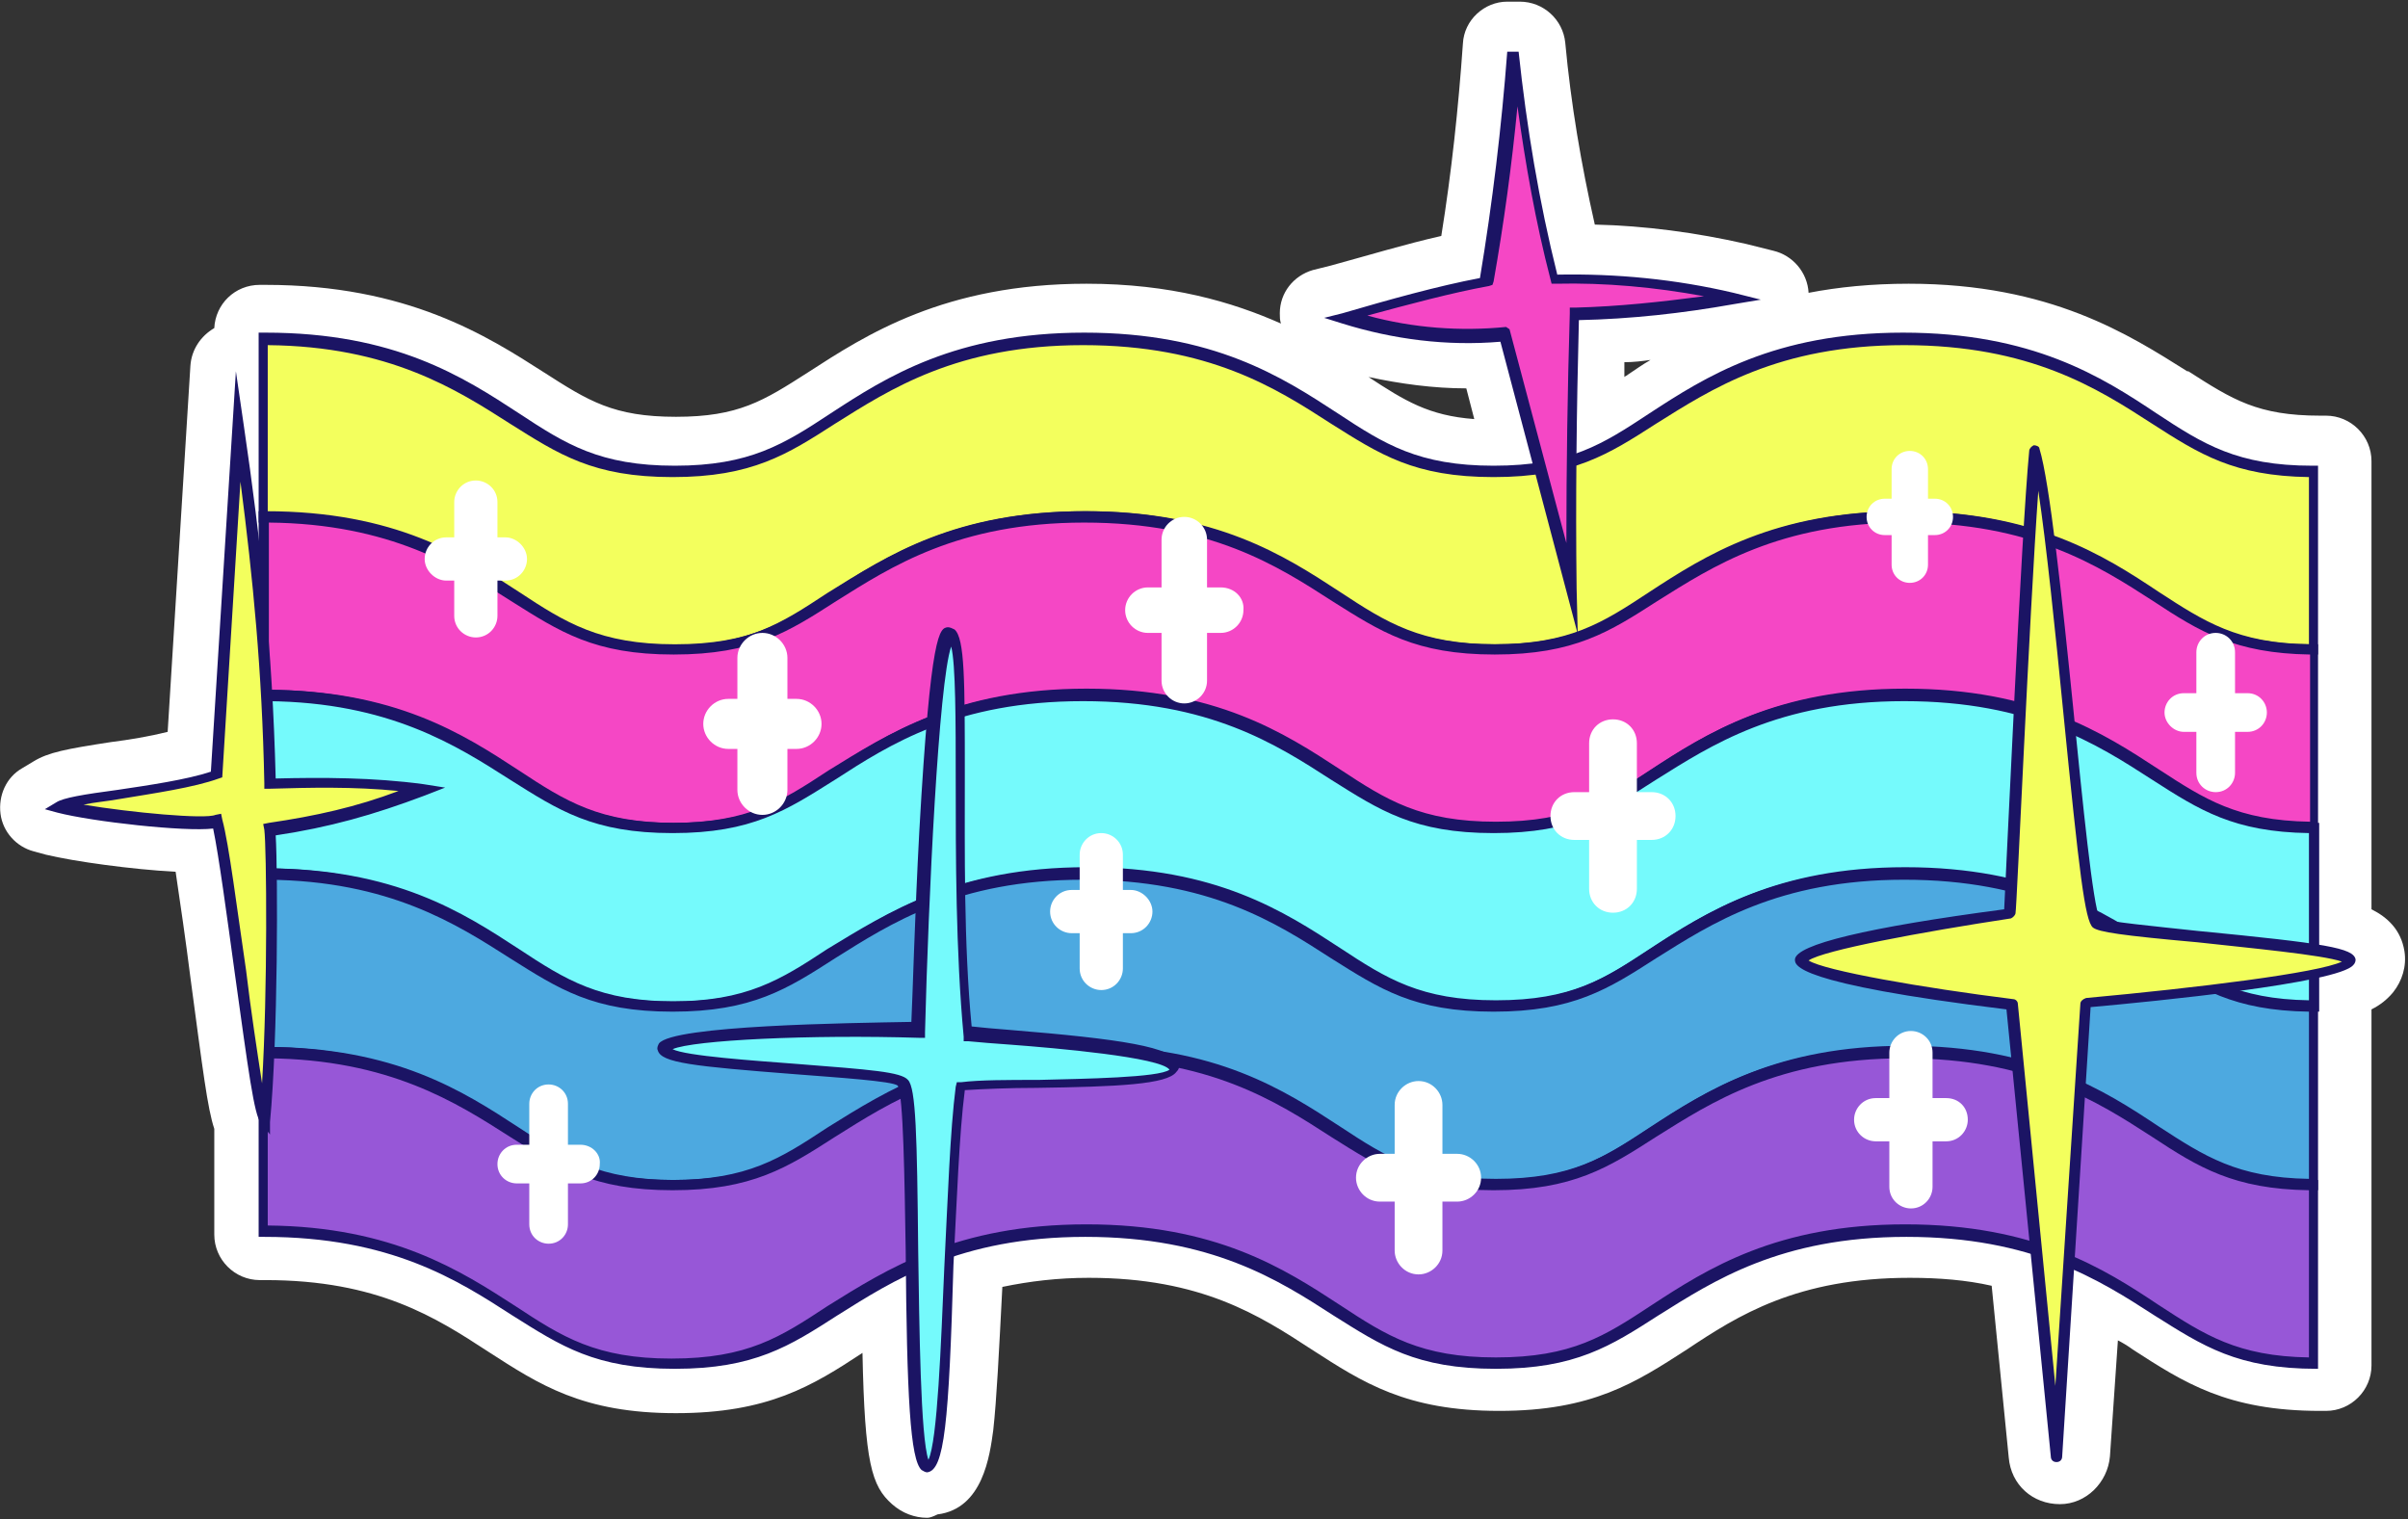 <?xml version="1.0" encoding="UTF-8"?> <svg xmlns="http://www.w3.org/2000/svg" width="753" height="475" viewBox="0 0 753 475" fill="none"><rect x="0" y="0" width="753" height="475" fill="#333333" stroke="none"/> <path d="M726.292 296.074V260.508V256.951V204.668V201.111V145.271H724.514C700.689 145.271 690.377 138.514 675.797 128.911C658.373 117.53 636.681 103.659 596.498 103.659C555.96 103.659 534.624 117.53 517.199 128.911C509.021 134.246 502.264 138.514 493.73 141.359C493.73 127.488 494.085 113.261 494.441 99.391C510.443 98.679 526.801 96.901 542.803 94.411L551.337 92.989L542.803 90.855C524.667 86.587 506.176 84.453 487.685 85.164C481.995 62.401 477.728 38.927 475.594 15.453H472.038C470.26 39.283 467.415 63.112 463.504 86.231C450.347 88.721 435.056 92.989 420.476 97.257L414.787 98.679L420.476 100.458C436.123 105.437 453.191 107.571 469.905 106.148L479.861 144.204C476.305 144.56 472.749 144.916 468.482 144.916C444.657 144.916 434.345 138.158 419.765 128.555C402.341 117.174 380.649 103.303 340.466 103.303C299.928 103.303 278.592 117.174 261.167 128.555C246.588 137.803 235.92 144.916 212.45 144.916C188.981 144.916 178.313 138.158 163.733 128.555C146.309 117.174 124.617 103.303 84.434 103.303H82.656V159.143V162.699V169.813C81.234 157.364 79.456 144.916 77.678 132.468L75.189 115.395L67.365 240.59C59.542 243.08 47.807 244.858 38.206 246.281C27.538 248.059 21.493 248.77 19.004 250.193L15.448 252.327L19.359 253.394C30.383 256.24 59.187 259.44 68.077 258.373C70.21 266.909 72.344 285.76 74.833 303.543C78.745 332.352 80.523 346.223 82.656 350.136V385.702H83.012C122.483 385.702 143.464 399.573 160.533 410.243C175.468 419.846 186.491 426.959 211.383 426.959C236.275 426.959 246.943 419.846 262.234 410.243C268.635 406.331 275.391 401.707 283.57 397.795C284.281 438.341 284.993 455.769 288.549 458.614C288.904 458.97 289.615 459.325 290.327 459.325H290.682C295.661 458.614 297.083 444.387 299.217 394.949C299.217 393.882 299.217 392.46 299.217 391.393C310.24 387.836 323.397 385.346 339.755 385.346C379.227 385.346 400.207 399.218 417.276 409.888C432.211 419.491 443.235 426.604 468.127 426.604C493.019 426.604 503.687 419.491 518.977 409.888C536.046 398.862 557.027 385.346 596.498 385.346C611.789 385.346 624.591 387.48 635.259 390.681L641.304 455.413C641.304 456.48 642.015 457.191 643.082 457.191C644.149 457.191 644.86 456.48 644.86 455.413L648.771 396.728C658.728 400.996 666.551 406.331 674.019 410.954C688.954 420.557 699.978 427.671 724.87 427.671H726.648V371.831V368.274V315.991V312.435V306.033C731.982 304.966 735.538 303.543 736.249 302.476C736.96 301.765 736.96 301.053 736.96 300.698C736.605 298.919 734.115 297.497 726.292 296.074Z" fill="#1B1464"></path> <path d="M289.971 474.619C286.06 474.619 282.148 473.197 278.948 470.351C272.547 464.661 270.413 457.547 269.702 423.048C254.056 433.362 240.187 441.898 211.384 441.898C182.224 441.898 168.712 433.006 152.71 422.692C136.352 412.022 118.216 400.285 83.012 400.285H81.234C73.411 400.285 67.01 393.883 67.01 386.058V352.981C64.876 346.579 63.454 334.842 59.542 305.678C58.12 294.296 56.342 282.204 54.919 272.601C41.407 271.889 23.271 269.4 14.381 267.266L10.47 266.199C5.136 264.776 0.868 260.152 0.157 254.462C-0.554 248.771 1.935 243.08 6.914 240.235L10.47 238.101C15.092 235.256 20.782 234.189 34.65 232.055C40.34 231.343 46.741 230.276 52.43 228.854L59.542 114.329C59.898 109.35 62.743 105.082 67.01 102.592C67.365 95.123 73.411 89.077 81.234 89.077H83.012C127.462 89.077 152.354 105.082 170.134 116.463C184.002 125.355 191.826 130.334 211.384 130.334C230.942 130.334 238.765 125.355 252.633 116.463C270.769 104.726 295.305 88.721 339.755 88.721C366.07 88.721 385.272 94.412 400.563 101.169C400.207 100.102 400.207 99.035 400.207 97.968C400.207 91.566 404.474 86.231 410.52 84.453L416.209 83.03C427.944 79.829 439.679 76.273 450.702 73.783C453.903 53.866 456.036 33.948 457.459 13.675C457.814 6.206 464.215 0.516 471.327 0.516H474.883C474.883 0.516 474.883 0.516 475.239 0.516C482.706 0.516 488.752 6.206 489.463 13.32C491.241 32.526 494.441 51.376 498.708 70.226C514.355 70.582 530.357 72.716 546.003 76.273L554.538 78.407C560.583 79.829 565.206 85.164 565.561 91.566C574.807 89.788 585.119 88.721 596.854 88.721C641.304 88.721 665.84 104.726 683.976 116.107C683.976 116.107 683.976 116.107 684.332 116.107C698.2 124.999 706.023 129.978 725.581 129.978H727.359C735.182 129.978 741.583 136.38 741.583 144.205V284.338C746.562 286.827 750.829 290.74 751.896 297.497C752.607 302.121 751.184 306.745 748.34 310.301C746.562 312.435 744.428 314.214 741.583 315.636V426.96C741.583 434.785 735.182 441.187 727.359 441.187H725.581C696.422 441.187 682.909 432.295 666.907 421.981C665.485 420.914 663.707 419.847 662.284 419.135L659.795 455.413C659.084 463.594 652.328 470.351 644.149 470.351C635.614 470.351 628.858 464.305 628.147 455.769L622.813 402.063C614.99 400.285 606.455 399.574 597.21 399.574C562.005 399.574 543.514 411.311 527.512 421.981C511.51 432.295 497.997 441.187 468.838 441.187C439.679 441.187 426.166 432.295 410.164 421.981C393.806 411.311 375.671 399.574 340.466 399.574C330.865 399.574 321.975 400.641 313.441 402.419C312.374 423.048 311.663 437.63 310.596 447.233C309.529 455.058 307.396 471.774 293.172 473.552C291.749 474.264 290.682 474.619 289.971 474.619ZM339.755 372.187C383.138 372.187 407.319 387.837 425.099 399.218C439.679 408.465 447.502 413.8 468.127 413.8C488.752 413.8 496.575 408.465 511.154 399.218C528.934 387.837 552.76 372.187 596.498 372.187C612.145 372.187 626.013 373.966 639.17 378.234C642.015 378.945 644.504 380.723 646.282 382.857C649.127 382.502 651.972 382.502 654.817 383.924C665.84 388.904 674.73 394.594 681.842 399.218C692.866 406.331 700.334 411.311 712.424 413.089V306.745C712.424 304.966 712.78 303.188 713.491 301.765C712.78 300.343 712.424 298.564 712.424 296.786V159.499C692.51 157.365 681.131 149.896 668.33 141.715C668.33 141.715 668.33 141.715 667.974 141.715C651.261 131.045 632.414 118.597 596.143 118.597C559.872 118.597 541.025 130.69 524.312 141.715C515.777 147.05 507.954 152.385 497.642 155.942C494.797 157.009 491.596 157.009 488.752 155.942C486.618 158.076 483.773 159.143 480.928 159.499C476.661 159.854 472.394 160.21 467.771 160.21C439.679 160.21 426.522 151.674 411.231 141.715C394.518 131.045 375.671 118.597 339.4 118.597C303.128 118.597 284.282 130.69 267.568 141.715C252.278 151.674 239.12 160.21 211.028 160.21C182.936 160.21 169.778 151.674 154.488 141.715C139.908 132.112 123.55 121.798 95.102 119.308V170.88C95.102 177.638 90.124 183.684 83.368 184.751L79.811 242.013C79.456 244.859 78.745 247.704 76.967 249.838C78.389 251.616 79.811 253.75 80.167 256.24C82.301 265.487 84.79 283.626 87.279 302.832C89.413 318.837 92.257 340.889 93.68 345.157C94.391 346.935 95.102 349.069 95.102 351.203V373.254C131.018 375.744 151.998 389.615 168 399.929C182.58 409.177 190.403 414.512 211.028 414.512C231.653 414.512 239.476 409.177 254.056 399.929C260.456 395.661 267.924 391.038 276.814 386.77C280.014 385.347 283.215 384.991 286.415 385.703C288.193 382.857 291.038 380.723 294.238 379.656C308.462 374.321 323.398 372.187 339.755 372.187ZM427.944 117.886C439.323 125.355 446.791 129.978 461.015 131.045L458.526 121.442C448.213 121.442 437.901 120.02 427.944 117.886ZM507.954 113.262C507.954 114.685 507.954 116.463 507.954 117.886C508.31 117.53 508.665 117.53 509.021 117.174C511.154 115.752 513.644 113.973 516.133 112.551C513.644 112.906 510.799 113.262 507.954 113.262ZM475.594 94.056C475.95 94.056 476.306 94.412 476.661 94.412C476.306 94.056 476.306 93.7 475.95 93.345C475.594 93.7 475.594 93.7 475.594 94.056Z" fill="white"></path> <path d="M674.73 130.69C657.661 119.664 635.97 105.793 596.143 105.793C556.315 105.793 534.979 119.664 517.555 130.69C502.62 140.293 491.952 147.05 467.771 147.05C443.59 147.05 432.922 140.293 417.987 130.69C400.918 119.664 379.227 105.793 339.399 105.793C299.572 105.793 278.236 119.664 260.812 130.69C245.877 140.293 235.209 147.05 211.028 147.05C186.847 147.05 176.179 140.293 161.244 130.69C144.175 119.664 122.483 105.793 82.656 105.793V161.633C122.483 161.633 143.819 175.504 161.244 186.529C176.179 196.132 186.847 202.89 211.028 202.89C235.209 202.89 245.877 196.132 260.812 186.529C277.881 175.504 299.572 161.633 339.399 161.633C379.227 161.633 400.563 175.504 417.987 186.529C432.922 196.132 443.59 202.89 467.771 202.89C491.952 202.89 502.62 196.132 517.555 186.529C534.624 175.504 556.315 161.633 596.143 161.633C635.97 161.633 657.306 175.504 674.73 186.529C689.665 196.132 700.333 202.89 724.514 202.89V147.05C700.333 147.05 689.665 140.293 674.73 130.69Z" fill="#F3FF5D"></path> <path d="M726.292 204.668H724.514C699.622 204.668 688.954 197.555 673.664 187.952C656.595 176.926 635.614 163.411 596.143 163.411C556.671 163.411 535.691 177.282 518.622 187.952C503.687 197.555 492.663 204.668 467.771 204.668C442.879 204.668 432.211 197.555 416.92 187.952C399.852 176.926 378.871 163.411 339.4 163.411C299.928 163.411 278.948 177.282 261.879 187.952C246.944 197.555 235.92 204.668 211.028 204.668C186.136 204.668 175.468 197.555 160.177 187.952C143.108 176.926 122.128 163.411 82.656 163.411H80.878V104.015H83.012C123.55 104.015 144.886 117.886 162.311 129.267C176.89 138.87 187.558 145.628 211.028 145.628C234.498 145.628 245.166 138.87 259.745 129.267C277.17 117.886 298.861 104.015 339.044 104.015C379.582 104.015 400.918 117.886 418.343 129.267C432.922 138.87 443.59 145.628 467.06 145.628C490.885 145.628 501.198 138.87 515.777 129.267C533.202 117.886 554.893 104.015 595.076 104.015C635.614 104.015 657.306 117.886 674.375 129.267C688.954 138.87 699.622 145.628 723.092 145.628H724.87V204.668H726.292ZM339.755 159.854C380.294 159.854 401.63 173.725 419.054 185.107C433.634 194.71 444.302 201.467 467.771 201.467C491.596 201.467 501.909 194.71 516.488 185.107C533.913 173.725 555.604 159.854 595.787 159.854C636.326 159.854 658.017 173.725 675.086 185.107C689.31 194.354 699.622 201.112 722.025 201.467V149.184C698.556 148.829 687.888 142.071 672.952 132.468C655.884 121.442 634.903 107.927 595.432 107.927C555.96 107.927 534.98 121.798 517.911 132.468C502.976 142.071 491.952 149.184 467.06 149.184C442.168 149.184 431.5 142.071 416.209 132.468C399.14 121.442 378.16 107.927 338.688 107.927C299.217 107.927 278.236 121.798 261.168 132.468C246.232 142.071 235.209 149.184 210.317 149.184C185.425 149.184 174.757 142.071 159.466 132.468C142.753 121.798 121.772 108.283 83.723 107.927V160.21C122.839 160.566 144.175 174.437 161.244 185.462C175.824 195.065 186.492 201.823 209.961 201.823C233.786 201.823 244.099 195.065 258.678 185.462C277.525 173.725 299.217 159.854 339.755 159.854Z" fill="#1B1464"></path> <path d="M596.143 161.633C556.315 161.633 534.979 175.504 517.555 186.529C502.62 196.132 491.952 202.89 467.771 202.89C443.59 202.89 432.922 196.132 417.987 186.529C400.918 175.504 379.227 161.633 339.399 161.633C299.572 161.633 278.236 175.504 260.812 186.529C245.877 196.132 235.209 202.89 211.028 202.89C186.847 202.89 176.179 196.132 161.244 186.529C144.175 175.504 122.483 161.633 82.656 161.633V217.117C122.483 217.117 143.819 230.988 161.244 242.014C176.179 251.617 186.847 258.374 211.028 258.374C235.209 258.374 245.877 251.617 260.812 242.014C277.881 230.988 299.572 217.117 339.399 217.117C379.227 217.117 400.563 230.988 417.987 242.014C432.922 251.617 443.59 258.374 467.771 258.374C491.952 258.374 502.62 251.617 517.555 242.014C534.624 230.988 556.315 217.117 596.143 217.117C635.97 217.117 657.306 230.988 674.73 242.014C689.665 251.617 700.333 258.374 724.514 258.374V202.89C700.333 202.89 689.665 196.132 674.73 186.529C657.661 175.504 636.325 161.633 596.143 161.633Z" fill="#F547C5"></path> <path d="M726.292 260.508H724.514C699.622 260.508 688.954 253.395 673.664 243.792C656.595 232.766 635.614 219.251 596.143 219.251C556.671 219.251 535.691 233.122 518.622 243.792C503.687 253.395 492.663 260.508 467.771 260.508C442.879 260.508 432.211 253.395 416.92 243.792C399.852 232.766 378.871 219.251 339.4 219.251C299.928 219.251 278.948 232.766 261.879 243.792C246.588 253.395 235.92 260.508 211.028 260.508C186.136 260.508 175.468 253.395 160.177 243.792C143.108 232.766 122.128 219.251 82.656 219.251H80.878V159.854H83.012C123.55 159.854 144.886 173.726 162.311 185.107C176.89 194.71 187.558 201.468 211.028 201.468C234.853 201.468 245.166 194.71 259.745 185.107C277.17 173.726 298.861 159.854 339.044 159.854C379.582 159.854 400.918 173.726 418.343 185.107C432.922 194.71 443.59 201.468 467.06 201.468C490.885 201.468 501.198 194.71 515.777 185.107C533.202 173.726 554.893 159.854 595.076 159.854C635.614 159.854 657.306 173.726 674.375 185.107C688.954 194.71 699.622 201.468 723.092 201.468H724.87V260.508H726.292ZM339.755 215.339C380.294 215.339 401.63 229.21 419.054 240.591C433.634 250.194 444.302 256.952 467.771 256.952C491.596 256.952 501.909 250.194 516.488 240.591C533.913 229.21 555.604 215.339 595.787 215.339C636.326 215.339 657.662 229.21 675.086 240.591C689.31 249.838 699.622 256.596 722.381 256.952V204.669C698.911 204.313 687.888 197.555 673.308 187.952C656.239 176.926 635.259 163.411 595.787 163.411C556.316 163.411 535.335 177.282 518.266 187.952C503.331 197.555 492.308 204.669 467.416 204.669C442.524 204.669 431.856 197.555 416.565 187.952C399.496 176.926 378.516 163.411 339.044 163.411C299.572 163.411 278.592 177.282 261.523 187.952C246.588 197.555 235.564 204.669 210.672 204.669C185.78 204.669 175.112 197.555 159.822 187.952C143.108 177.282 122.128 163.767 84.079 163.411V215.694C123.195 216.05 144.531 229.921 161.6 240.947C176.179 250.55 186.847 257.307 210.317 257.307C233.786 257.307 244.454 250.55 259.034 240.947C277.525 229.565 299.217 215.339 339.755 215.339Z" fill="#1B1464"></path> <path d="M596.143 217.117C556.315 217.117 534.979 230.988 517.555 242.014C502.62 251.617 491.952 258.374 467.771 258.374C443.59 258.374 432.922 251.617 417.987 242.014C400.918 230.988 379.227 217.117 339.399 217.117C299.572 217.117 278.236 230.988 260.812 242.014C245.877 251.617 235.209 258.374 211.028 258.374C186.847 258.374 176.179 251.617 161.244 242.014C144.175 230.988 122.483 217.117 82.656 217.117V272.957C122.483 272.957 143.819 286.828 161.244 297.854C176.179 307.457 186.847 314.214 211.028 314.214C235.209 314.214 245.877 307.457 260.812 297.854C277.881 286.828 299.572 272.957 339.399 272.957C379.227 272.957 400.563 286.828 417.987 297.854C432.922 307.457 443.59 314.214 467.771 314.214C491.952 314.214 502.62 307.457 517.555 297.854C534.624 286.828 556.315 272.957 596.143 272.957C635.97 272.957 657.306 286.828 674.73 297.854C689.665 307.457 700.333 314.214 724.514 314.214V258.374C700.333 258.374 689.665 251.617 674.73 242.014C657.661 230.988 636.325 217.117 596.143 217.117Z" fill="#75FAFC"></path> <path d="M726.292 316.348H724.514C699.622 316.348 688.954 309.235 673.664 299.632C656.595 288.606 635.614 275.091 596.143 275.091C556.671 275.091 535.691 288.962 518.622 299.632C503.687 309.235 492.663 316.348 467.771 316.348C442.879 316.348 432.211 309.235 416.92 299.632C399.852 288.606 378.871 275.091 339.4 275.091C299.928 275.091 278.948 288.962 261.879 299.632C246.944 309.235 235.92 316.348 211.028 316.348C186.136 316.348 175.468 309.235 160.177 299.632C143.108 288.606 122.128 275.091 82.656 275.091H80.878V215.694H83.012C123.55 215.694 144.886 229.565 162.311 240.947C176.89 250.55 187.558 257.307 211.028 257.307C234.498 257.307 245.166 250.55 259.745 240.947C277.17 229.565 298.861 215.694 339.044 215.694C379.582 215.694 400.918 229.565 418.343 240.947C432.922 250.55 443.59 257.307 467.06 257.307C490.885 257.307 501.198 250.55 515.777 240.947C533.202 229.565 554.893 215.694 595.076 215.694C635.614 215.694 656.95 229.565 674.375 240.947C688.954 250.55 699.622 257.307 723.448 257.307H725.226V316.348H726.292ZM339.755 271.178C380.294 271.178 401.63 285.049 419.054 296.431C433.634 306.034 444.302 312.791 467.771 312.791C491.596 312.791 501.909 306.034 516.488 296.431C533.913 285.049 555.604 271.178 595.787 271.178C636.326 271.178 658.017 285.049 675.086 296.431C689.31 305.678 699.622 312.436 722.025 312.791V260.508C698.556 260.153 687.888 253.395 672.952 243.792C655.884 232.766 634.903 219.251 595.432 219.251C555.96 219.251 534.98 233.122 517.911 243.792C502.976 253.395 491.952 260.508 467.06 260.508C442.168 260.508 431.5 253.395 416.209 243.792C399.14 232.766 378.16 219.251 338.688 219.251C299.217 219.251 278.236 232.766 261.168 243.792C245.877 253.395 235.209 260.508 210.317 260.508C185.425 260.508 174.757 253.395 159.466 243.792C142.753 233.122 121.772 219.607 83.723 219.251V271.534C122.839 271.89 144.175 285.761 161.244 296.786C175.824 306.389 186.492 313.147 209.961 313.147C233.431 313.147 244.099 306.389 258.678 296.786C277.525 285.405 299.217 271.178 339.755 271.178Z" fill="#1B1464"></path> <path d="M596.143 272.956C556.315 272.956 534.979 286.827 517.555 297.853C502.62 307.456 491.952 314.213 467.771 314.213C443.59 314.213 432.922 307.456 417.987 297.853C400.918 286.827 379.227 272.956 339.399 272.956C299.572 272.956 278.236 286.827 260.812 297.853C245.877 307.456 235.209 314.213 211.028 314.213C186.847 314.213 176.179 307.456 161.244 297.853C144.175 286.827 122.483 272.956 82.656 272.956V328.796C122.483 328.796 143.819 342.667 161.244 353.692C176.179 363.295 186.847 370.053 211.028 370.053C235.209 370.053 245.877 363.295 260.812 353.692C277.881 342.667 299.572 328.796 339.399 328.796C379.227 328.796 400.563 342.667 417.987 353.692C432.922 363.295 443.59 370.053 467.771 370.053C491.952 370.053 502.62 363.295 517.555 353.692C534.624 342.667 556.315 328.796 596.143 328.796C635.97 328.796 657.306 342.667 674.73 353.692C689.665 363.295 700.333 370.053 724.514 370.053V314.213C700.333 314.213 689.665 307.456 674.73 297.853C657.661 286.827 636.325 272.956 596.143 272.956Z" fill="#4DA9E0"></path> <path d="M726.292 372.187H724.514C699.622 372.187 688.954 365.074 673.664 355.471C656.595 344.445 635.614 330.93 596.143 330.93C556.671 330.93 535.691 344.801 518.622 355.471C503.687 365.074 492.663 372.187 467.771 372.187C442.879 372.187 432.211 365.074 416.92 355.471C399.852 344.445 378.871 330.93 339.4 330.93C299.928 330.93 278.948 344.801 261.879 355.471C246.944 365.074 235.92 372.187 211.028 372.187C186.136 372.187 175.468 365.074 160.177 355.471C143.108 344.445 122.128 330.93 82.656 330.93H80.878V271.533H83.012C123.55 271.533 144.886 285.404 162.311 296.786C176.89 306.389 187.558 313.146 211.028 313.146C234.498 313.146 245.166 306.389 259.745 296.786C277.17 285.404 298.861 271.533 339.044 271.533C379.582 271.533 400.918 285.404 418.343 296.786C432.922 306.389 443.59 313.146 467.06 313.146C490.885 313.146 501.198 306.389 515.777 296.786C533.202 285.404 554.893 271.533 595.076 271.533C635.614 271.533 657.306 285.404 674.375 296.786C688.954 306.389 699.622 313.146 723.092 313.146H724.87V372.187H726.292ZM339.755 327.017C380.294 327.017 401.63 340.888 419.054 352.27C433.634 361.873 444.302 368.63 467.771 368.63C491.596 368.63 501.909 361.873 516.488 352.27C533.913 340.888 555.604 327.017 595.787 327.017C636.326 327.017 658.017 340.888 675.086 352.27C689.31 361.517 699.622 368.274 722.025 368.63V316.347C698.556 315.992 687.888 309.234 672.952 299.631C655.884 288.605 634.903 275.09 595.432 275.09C555.96 275.09 534.98 288.961 517.911 299.631C502.976 309.234 491.952 316.347 467.06 316.347C442.168 316.347 431.5 309.234 416.209 299.631C399.14 288.605 378.16 275.09 338.688 275.09C299.217 275.09 278.236 288.961 261.168 299.631C246.232 309.234 235.209 316.347 210.317 316.347C185.425 316.347 174.757 309.234 159.466 299.631C142.753 288.961 121.772 275.446 83.723 275.09V327.373C122.839 327.729 144.175 341.599 161.244 352.625C175.824 362.228 186.492 368.986 209.961 368.986C233.786 368.986 244.099 362.228 258.678 352.625C277.525 340.888 299.217 327.017 339.755 327.017Z" fill="#1B1464"></path> <path d="M596.143 328.796C556.315 328.796 534.979 342.667 517.555 353.693C502.62 363.296 491.952 370.053 467.771 370.053C443.59 370.053 432.922 363.296 417.987 353.693C400.918 342.667 379.227 328.796 339.399 328.796C299.572 328.796 278.236 342.667 260.812 353.693C245.877 363.296 235.209 370.053 211.028 370.053C186.847 370.053 176.179 363.296 161.244 353.693C144.175 342.667 122.483 328.796 82.656 328.796V384.635C122.483 384.635 143.819 398.506 161.244 409.532C176.179 419.135 186.847 425.893 211.028 425.893C235.209 425.893 245.877 419.135 260.812 409.532C277.881 398.506 299.572 384.635 339.399 384.635C379.227 384.635 400.563 398.506 417.987 409.532C432.922 419.135 443.59 425.893 467.771 425.893C491.952 425.893 502.62 419.135 517.555 409.532C534.624 398.506 556.315 384.635 596.143 384.635C635.97 384.635 657.306 398.506 674.73 409.532C689.665 419.135 700.333 425.893 724.514 425.893V370.053C700.333 370.053 689.665 363.296 674.73 353.693C657.661 342.667 636.325 328.796 596.143 328.796Z" fill="#9757D7"></path> <path d="M726.292 428.027H724.514C699.622 428.027 688.954 420.913 673.664 411.31C656.595 400.285 635.614 386.769 596.143 386.769C556.671 386.769 535.691 400.64 518.622 411.31C503.687 420.913 492.663 428.027 467.771 428.027C442.879 428.027 432.211 420.913 416.92 411.31C399.852 400.285 378.871 386.769 339.4 386.769C299.928 386.769 278.948 400.64 261.879 411.31C246.944 420.913 235.92 428.027 211.028 428.027C186.136 428.027 175.468 420.913 160.177 411.31C143.108 400.285 122.128 386.769 82.656 386.769H80.878V327.373H83.012C123.55 327.373 144.886 341.244 162.311 352.625C176.89 362.228 187.558 368.986 211.028 368.986C234.853 368.986 245.166 362.228 259.745 352.625C277.17 341.244 298.861 327.373 339.044 327.373C379.582 327.373 400.918 341.244 418.343 352.625C432.922 362.228 443.59 368.986 467.06 368.986C490.885 368.986 501.198 362.228 515.777 352.625C533.202 341.244 554.893 327.373 595.076 327.373C635.614 327.373 657.306 341.244 674.375 352.625C688.954 362.228 699.622 368.986 723.092 368.986H724.87V428.027H726.292ZM339.755 382.857C380.294 382.857 401.63 396.728 419.054 408.109C433.634 417.712 444.302 424.47 467.771 424.47C491.596 424.47 501.909 417.712 516.488 408.109C533.913 396.728 555.604 382.857 595.787 382.857C636.326 382.857 658.017 396.728 675.086 408.109C689.31 417.357 699.622 424.114 722.025 424.47V372.187C698.556 371.831 687.532 365.074 672.952 355.471C655.884 344.445 634.903 330.93 595.432 330.93C555.96 330.93 534.98 344.801 517.911 355.471C502.976 365.074 491.952 372.187 467.06 372.187C442.168 372.187 431.5 365.074 416.209 355.471C399.14 344.445 378.16 330.93 338.688 330.93C299.217 330.93 278.236 344.801 261.168 355.471C246.232 365.074 235.209 372.187 210.317 372.187C185.425 372.187 174.757 365.074 159.466 355.471C142.753 344.801 121.772 331.285 83.723 330.93V383.213C122.839 383.568 144.175 397.439 161.244 408.465C175.824 418.068 186.492 424.826 209.961 424.826C233.786 424.826 244.099 418.068 258.678 408.465C277.525 396.728 299.217 382.857 339.755 382.857Z" fill="#1B1464"></path> <path d="M464.57 88.365C468.838 64.536 471.682 40.35 473.46 16.165C475.95 40.35 480.217 64.18 485.906 87.654C504.753 87.298 523.6 89.077 542.091 93.345C525.734 96.19 509.02 97.968 492.307 98.324C491.596 126.777 491.24 155.586 491.596 184.04C484.484 157.72 477.728 131.401 470.616 105.082C453.902 106.504 436.478 104.726 420.476 99.391C435.767 95.123 451.058 90.499 464.57 88.365Z" fill="#F547C5"></path> <path d="M493.374 198.266L469.193 106.86C452.48 108.283 435.767 106.149 419.765 101.169L414.075 99.391L419.765 97.968C434.344 93.7 449.635 89.432 462.792 86.943C466.704 63.469 469.549 39.639 471.327 16.165H474.883C477.372 39.639 481.284 63.113 486.973 85.876C505.464 85.52 523.956 87.298 542.091 91.566L550.626 93.7L542.091 95.123C526.089 97.968 510.087 99.747 493.73 100.102C493.018 127.844 492.663 156.298 493.018 184.04L493.374 198.266ZM472.038 102.948L489.818 169.813C489.818 145.983 490.174 121.798 490.885 97.968V96.19H492.663C506.176 95.834 519.333 94.412 532.846 92.633C517.555 89.788 501.908 88.365 486.618 88.721H485.195L484.84 87.298C480.217 69.515 477.016 51.376 474.527 33.237C472.749 51.732 470.26 69.871 467.06 88.01L466.704 89.077L465.637 89.432C453.902 91.566 440.745 95.123 427.588 98.68C441.812 102.592 456.747 103.659 470.971 102.236L472.038 102.948Z" fill="#1B1464"></path> <path d="M287.126 321.328C287.126 321.328 206.049 322.039 207.472 328.085C209.25 334.132 278.236 334.132 282.148 338.755C287.126 344.09 282.503 459.682 289.971 458.615C297.083 457.548 296.016 374.322 300.639 339.822C319.13 338.044 368.914 340.178 367.136 333.776C365.358 327.374 320.552 324.884 302.772 323.106C297.438 267.622 303.839 197.556 297.083 198.267C291.038 198.623 287.126 321.328 287.126 321.328Z" fill="#75FAFC"></path> <path d="M289.971 460.393C289.26 460.393 288.904 460.038 288.193 459.682C284.637 456.481 283.57 436.919 283.214 390.682C282.859 368.987 282.503 342.312 280.725 339.467C278.947 338.044 262.234 336.977 248.721 335.91C216.717 333.42 206.76 332.353 205.694 328.441C205.338 327.729 205.694 327.018 206.049 326.307C210.316 320.616 265.434 319.905 284.992 319.549C285.348 312.791 286.059 286.116 287.482 259.797C291.038 196.844 293.882 196.488 296.372 196.133C297.083 196.133 297.794 196.488 298.505 196.844C301.706 199.689 301.706 212.849 301.706 242.369C301.706 265.843 301.35 295.008 303.839 320.972C307.04 321.328 310.951 321.683 315.574 322.039C350.423 324.884 367.136 327.374 368.558 332.709C368.914 333.776 368.558 334.487 367.847 335.199C365.002 339.111 349.356 339.822 324.108 340.178C315.574 340.178 307.395 340.533 301.706 340.889C299.928 354.76 299.216 375.389 298.15 395.662C296.727 445.1 295.305 459.682 289.971 460.393C290.326 460.393 290.326 460.393 289.971 460.393ZM210.316 328.085C214.584 330.219 235.564 331.642 249.432 332.709C272.191 334.487 281.792 335.199 283.926 337.688C286.415 340.178 286.77 355.116 287.126 391.038C287.482 414.512 287.837 449.367 290.326 456.481C293.171 450.434 294.238 420.558 295.305 396.017C296.372 375.033 297.083 353.693 298.861 339.822L299.216 338.399H300.639C306.328 337.688 315.218 337.688 324.82 337.688C339.044 337.333 362.513 336.977 365.714 334.487C362.869 330.575 330.154 327.729 315.93 326.662C310.951 326.307 306.328 325.951 302.772 325.595H301.35V324.173C298.861 297.498 298.861 267.622 298.861 243.792C298.861 226.009 298.861 207.514 297.438 202.179C293.527 213.56 290.326 280.782 289.26 322.75V324.529H287.482C253.344 323.462 216.717 325.24 210.316 328.085Z" fill="#1B1464"></path> <path d="M67.721 242.013C69.854 205.735 72.344 169.457 74.477 132.823C80.167 172.302 83.723 204.668 84.434 244.503C100.436 244.147 116.438 244.147 132.44 246.281C116.082 252.683 101.858 256.24 84.434 258.729C85.501 265.487 85.501 322.394 83.012 349.78C79.456 345.512 72.699 273.312 68.076 256.595C63.809 258.374 31.45 255.173 18.648 251.972C23.271 249.482 53.497 247.348 67.721 242.013Z" fill="#F3FF5D"></path> <path d="M84.434 354.76L81.589 351.203C79.456 348.713 77.678 334.842 73.411 304.255C70.921 286.116 68.432 267.621 66.654 259.085C57.764 260.152 28.961 256.951 17.937 254.106L14.025 253.039L17.581 250.905C19.715 249.482 26.116 248.415 36.784 246.993C46.385 245.57 58.475 243.792 65.943 241.302L73.766 116.107L76.255 133.179C81.589 169.457 85.145 202.179 86.212 243.436C100.436 243.08 116.794 243.08 132.44 245.214L139.197 246.281L132.796 248.771C116.794 254.817 102.925 258.73 86.212 261.219C86.923 272.956 86.923 324.884 84.434 350.847V354.76ZM69.143 254.462L69.499 256.24C71.633 264.065 74.122 284.338 76.967 303.544C78.389 315.636 80.523 329.507 81.945 338.755C83.723 309.59 83.367 265.132 82.656 259.441L82.301 257.663L84.079 257.307C98.658 255.173 111.46 252.328 124.617 247.348C110.749 245.926 96.525 246.281 84.434 246.637H82.656V244.859C81.945 209.648 79.1 180.839 75.189 150.607L69.499 243.08L68.432 243.436C60.609 246.281 48.163 248.06 37.495 249.838C33.583 250.549 29.316 250.905 26.116 251.616C41.051 254.106 64.165 256.24 67.365 254.817L69.143 254.462Z" fill="#1B1464"></path> <path d="M628.502 286.116C628.502 286.116 633.836 169.101 636.325 141.359C642.726 161.277 650.905 285.404 655.528 289.317C659.084 292.162 734.471 296.074 735.182 301.054C735.893 306.744 652.683 314.213 652.683 314.213L643.437 455.413L629.569 314.213C629.569 314.213 563.072 306.033 563.427 300.342C563.783 294.652 628.502 286.116 628.502 286.116Z" fill="#F3FF5D"></path> <path d="M643.082 457.192C642.015 457.192 641.304 456.48 641.304 455.413L627.435 315.636C560.583 307.456 561.294 301.765 561.294 299.987C561.649 295.363 583.697 290.028 626.724 284.338C627.435 270.822 632.058 166.968 634.547 141.004C634.547 140.293 635.259 139.581 635.97 139.226C636.681 139.226 637.748 139.581 637.748 140.293C640.948 150.607 644.86 187.241 648.416 222.452C651.261 250.905 654.461 283.271 656.595 287.183C659.084 288.25 674.019 289.673 687.176 291.095C727.359 295.008 735.893 296.43 736.605 299.987C736.605 300.343 736.605 301.054 735.893 301.765C731.271 307.456 673.663 313.147 653.75 314.925L644.86 455.413C644.86 456.48 644.149 457.192 643.082 457.192ZM565.561 300.343C570.539 303.544 601.121 308.879 629.569 312.435C630.28 312.435 630.991 313.147 630.991 313.858L642.726 433.362L650.549 313.858C650.549 313.147 651.261 312.435 652.327 312.08C687.176 308.879 724.87 304.255 732.337 300.698C726.292 298.564 703.178 296.43 687.176 294.652C663.351 292.518 656.239 291.451 654.461 290.028C651.972 287.894 650.194 272.956 645.215 222.807C642.726 197.555 639.881 169.813 637.392 153.452C634.547 193.287 630.636 284.338 630.28 285.405C630.28 286.116 629.569 286.827 628.858 287.183C600.765 291.451 570.184 297.142 565.561 300.343Z" fill="#1B1464"></path> <path d="M181.513 357.961H177.601V345.157C177.601 341.6 174.757 339.11 171.556 339.11C168 339.11 165.511 341.956 165.511 345.157V357.961H161.599C158.043 357.961 155.554 360.806 155.554 364.007C155.554 367.564 158.399 370.053 161.599 370.053H165.511V382.857C165.511 386.414 168.356 388.904 171.556 388.904C175.112 388.904 177.601 386.058 177.601 382.857V370.053H181.513C185.069 370.053 187.558 367.208 187.558 364.007C187.914 360.806 185.069 357.961 181.513 357.961Z" fill="white"></path> <path d="M702.823 216.76H698.911V203.956C698.911 200.4 696.066 197.91 692.866 197.91C689.31 197.91 686.821 200.755 686.821 203.956V216.76H682.909C679.353 216.76 676.864 219.606 676.864 222.807C676.864 226.008 679.709 228.853 682.909 228.853H686.821V241.657C686.821 245.214 689.665 247.703 692.866 247.703C696.422 247.703 698.911 244.858 698.911 241.657V228.853H702.823C706.379 228.853 708.868 226.008 708.868 222.807C708.868 219.606 706.379 216.76 702.823 216.76Z" fill="white"></path> <path d="M381.716 183.684H377.449V168.746C377.449 164.834 374.249 161.633 370.337 161.633C366.425 161.633 363.225 164.834 363.225 168.746V183.684H358.958C355.046 183.684 351.846 186.885 351.846 190.798C351.846 194.71 355.046 197.911 358.958 197.911H363.225V212.849C363.225 216.761 366.425 219.962 370.337 219.962C374.249 219.962 377.449 216.761 377.449 212.849V197.911H381.716C385.628 197.911 388.828 194.71 388.828 190.798C389.184 186.885 385.983 183.684 381.716 183.684Z" fill="white"></path> <path d="M608.589 343.378H604.322V329.151C604.322 325.239 601.121 322.394 597.565 322.394C593.654 322.394 590.809 325.595 590.809 329.151V343.378H586.542C582.63 343.378 579.785 346.579 579.785 350.136C579.785 354.048 582.986 356.893 586.542 356.893H590.809V371.12C590.809 375.032 594.009 377.878 597.565 377.878C601.477 377.878 604.322 374.677 604.322 371.12V356.893H608.589C612.5 356.893 615.345 353.692 615.345 350.136C615.345 346.223 612.5 343.378 608.589 343.378Z" fill="white"></path> <path d="M158.043 168.034H155.554V157.009C155.554 153.096 152.354 150.251 148.798 150.251C144.886 150.251 142.041 153.452 142.041 157.009V168.034H139.552C135.641 168.034 132.796 171.235 132.796 174.792C132.796 178.349 135.996 181.55 139.552 181.55H142.041V192.575C142.041 196.488 145.242 199.333 148.798 199.333C152.709 199.333 155.554 196.132 155.554 192.575V181.55H158.043C161.955 181.55 164.8 178.349 164.8 174.792C164.8 171.235 161.599 168.034 158.043 168.034Z" fill="white"></path> <path d="M353.624 278.291H351.134V267.265C351.134 263.353 347.934 260.508 344.378 260.508C340.466 260.508 337.622 263.709 337.622 267.265V278.291H335.132C331.221 278.291 328.376 281.492 328.376 285.049C328.376 288.961 331.576 291.806 335.132 291.806H337.622V302.832C337.622 306.744 340.822 309.59 344.378 309.59C348.29 309.59 351.134 306.389 351.134 302.832V291.806H353.624C357.535 291.806 360.38 288.605 360.38 285.049C360.38 281.492 357.18 278.291 353.624 278.291Z" fill="white"></path> <path d="M605.033 155.942H602.899V146.695C602.899 143.494 600.41 141.004 597.21 141.004C594.009 141.004 591.52 143.494 591.52 146.695V155.942H589.386C586.186 155.942 583.697 158.432 583.697 161.633C583.697 164.834 586.186 167.323 589.386 167.323H591.52V176.571C591.52 179.772 594.009 182.261 597.21 182.261C600.41 182.261 602.899 179.772 602.899 176.571V167.323H605.033C608.233 167.323 610.722 164.834 610.722 161.633C610.722 158.432 608.233 155.942 605.033 155.942Z" fill="white"></path> <path d="M249.077 218.539H246.232V205.735C246.232 201.467 242.676 197.91 238.409 197.91C234.142 197.91 230.586 201.467 230.586 205.735V218.539H227.741C223.474 218.539 219.918 222.095 219.918 226.363C219.918 230.631 223.474 234.188 227.741 234.188H230.586V246.992C230.586 251.26 234.142 254.817 238.409 254.817C242.676 254.817 246.232 251.26 246.232 246.992V234.188H249.077C253.344 234.188 256.9 230.631 256.9 226.363C256.9 222.095 253.344 218.539 249.077 218.539Z" fill="white"></path> <path d="M455.681 360.806H451.058V345.512C451.058 341.6 447.857 338.043 443.59 338.043C439.679 338.043 436.123 341.244 436.123 345.512V360.806H431.5C427.588 360.806 424.032 364.007 424.032 368.275C424.032 372.187 427.233 375.744 431.5 375.744H436.123V391.037C436.123 394.95 439.323 398.506 443.59 398.506C447.502 398.506 451.058 395.305 451.058 391.037V375.744H455.681C459.592 375.744 463.148 372.543 463.148 368.275C463.148 364.007 459.592 360.806 455.681 360.806Z" fill="white"></path> <path d="M516.488 247.704H511.865V232.41C511.865 228.142 508.665 224.941 504.398 224.941C500.131 224.941 496.93 228.142 496.93 232.41V247.704H492.307C488.04 247.704 484.84 250.905 484.84 255.173C484.84 259.441 488.04 262.642 492.307 262.642H496.93V277.936C496.93 282.204 500.131 285.405 504.398 285.405C508.665 285.405 511.865 282.204 511.865 277.936V262.642H516.488C520.755 262.642 523.956 259.441 523.956 255.173C523.956 250.905 520.755 247.704 516.488 247.704Z" fill="white"></path> </svg> 
